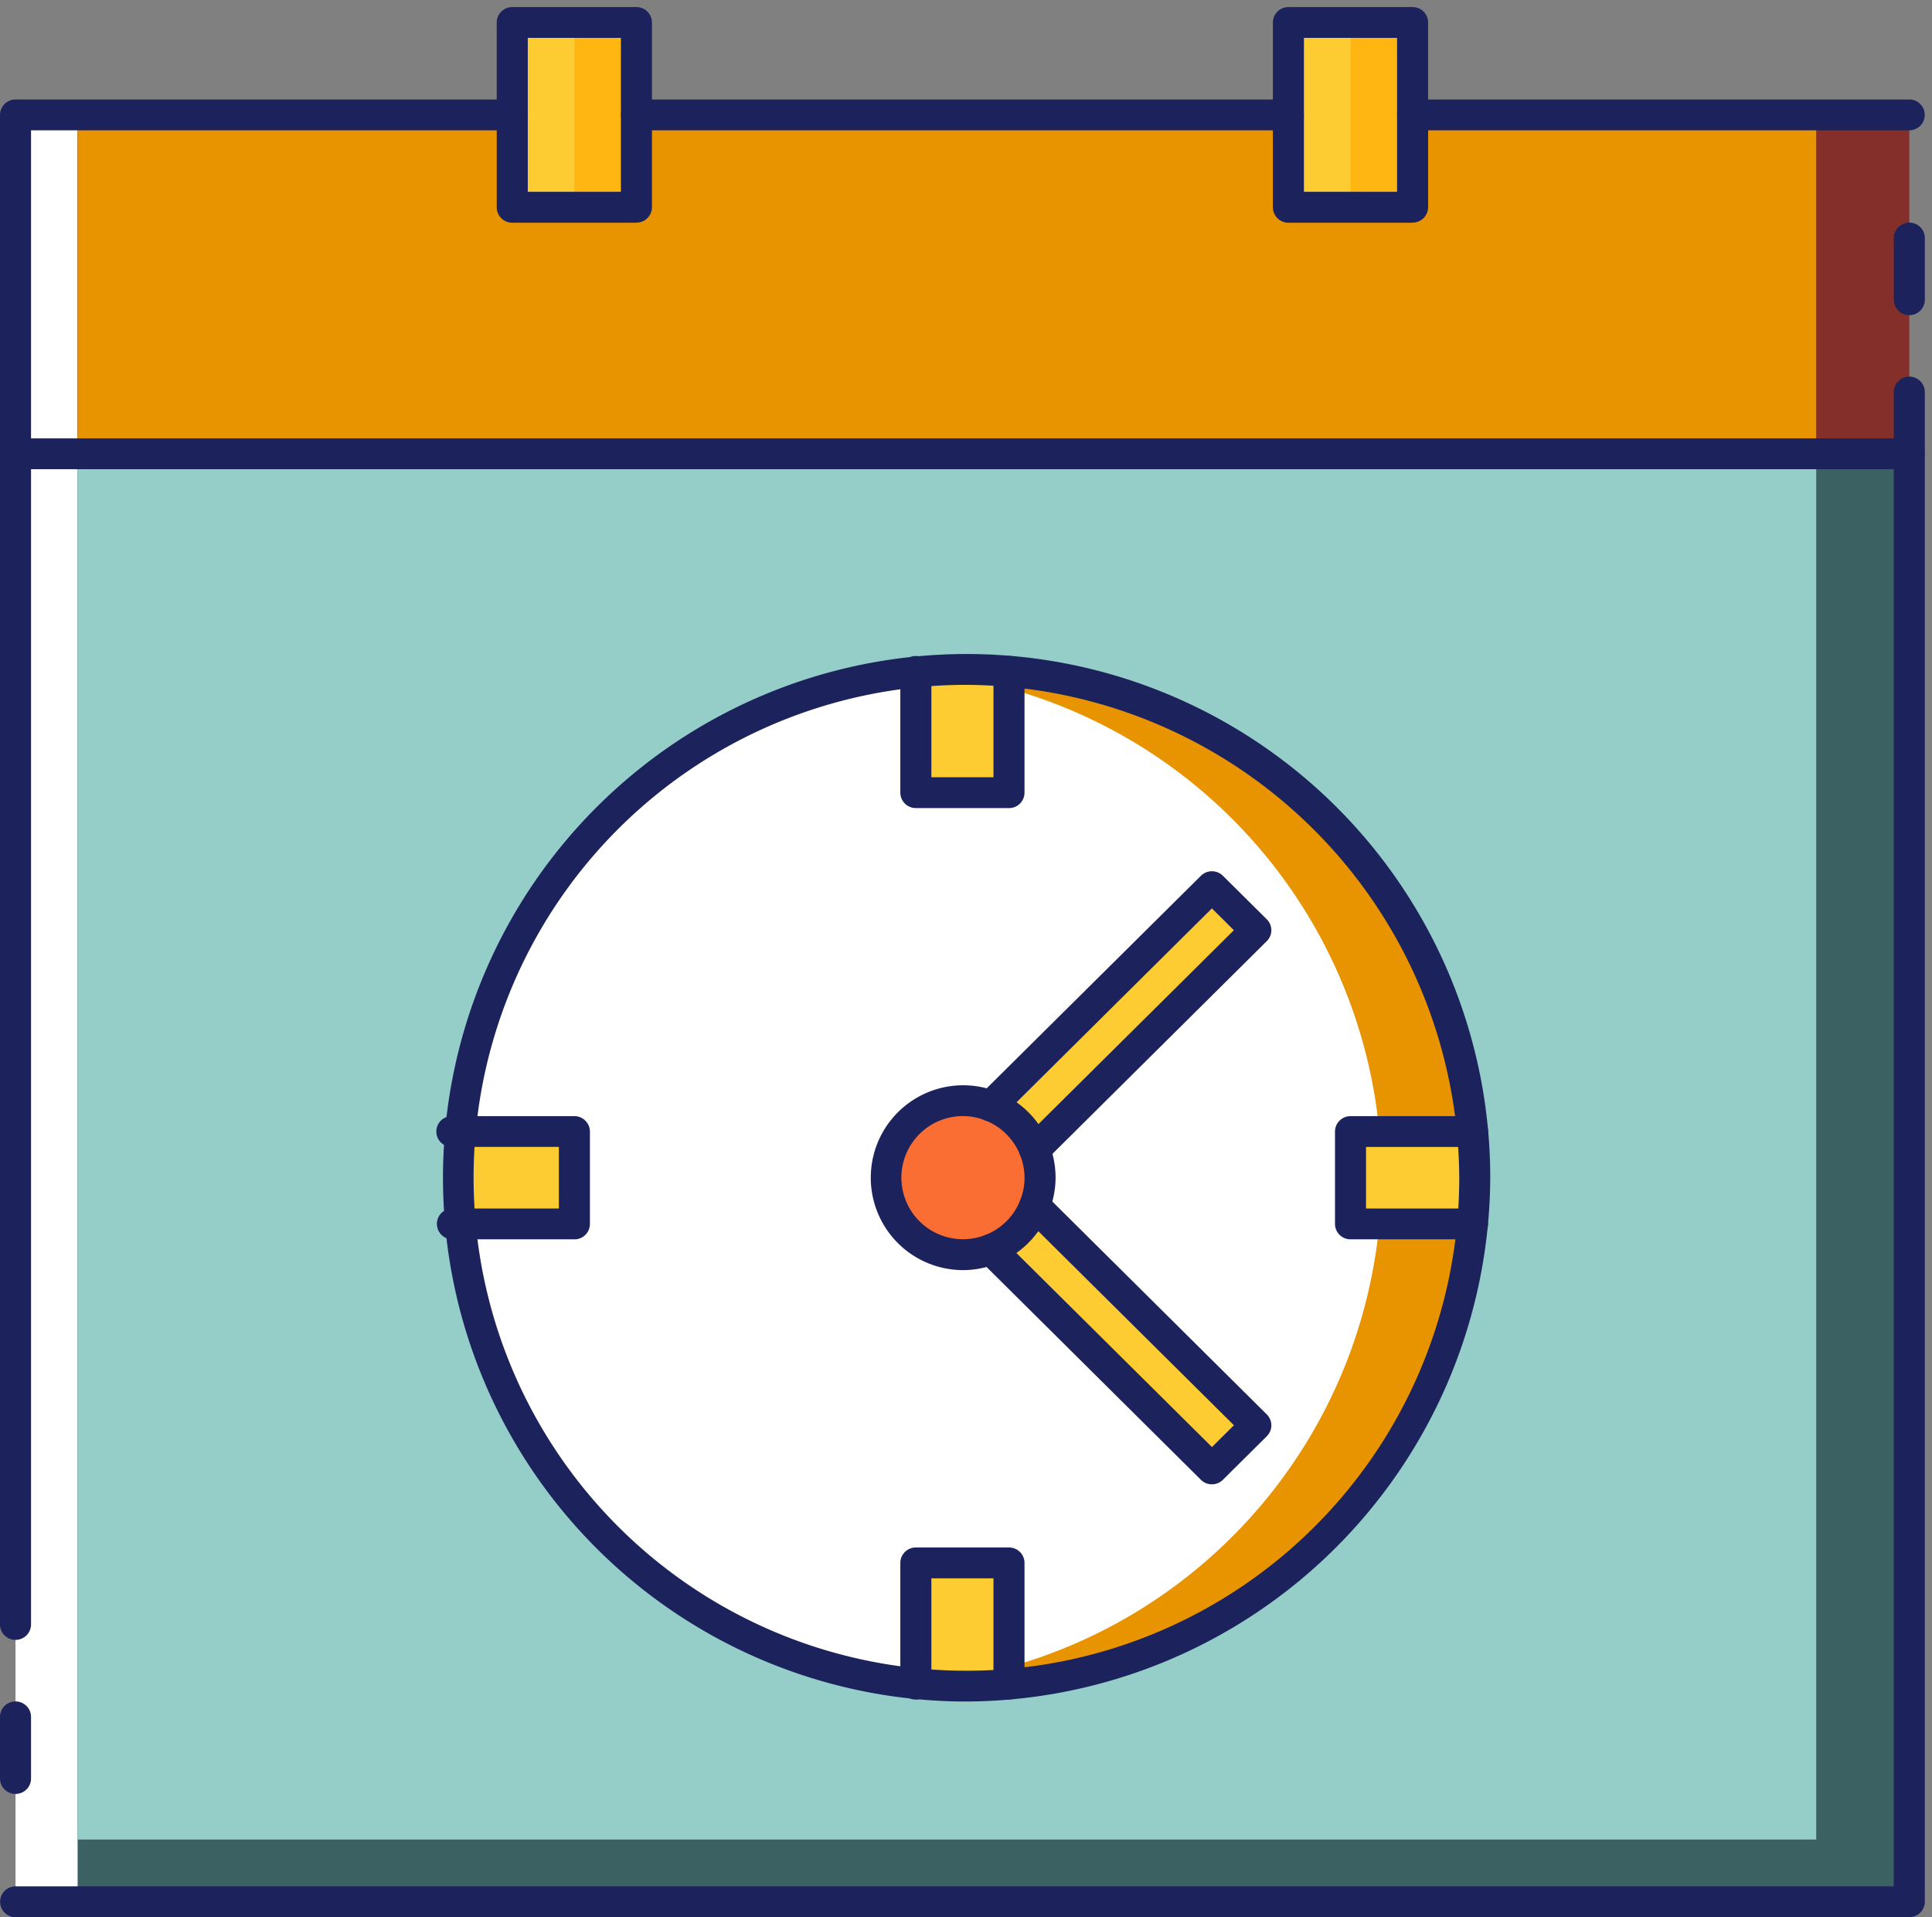 <svg xmlns="http://www.w3.org/2000/svg" xmlns:xlink="http://www.w3.org/1999/xlink" width="91" height="90.28" viewBox="0 0 91 90.28">
  <rect x="0" y="0" width="91" height="90.28" fill="#808080" stroke="none"/>
  <defs>
    <clipPath id="clip-path">
      <rect id="Rectangle_214" data-name="Rectangle 214" width="91" height="90.28" fill="#fa6e34"/>
    </clipPath>
  </defs>
  <g id="Group_1211" data-name="Group 1211" transform="translate(0 0.336)">
    <rect id="Rectangle_205" data-name="Rectangle 205" width="89.2" height="84.095" transform="translate(0.731 5.118)" fill="#fff"/>
    <rect id="Rectangle_206" data-name="Rectangle 206" width="86.276" height="84.095" transform="translate(3.656 5.118)" fill="#3c6162"/>
    <rect id="Rectangle_207" data-name="Rectangle 207" width="81.89" height="81.17" transform="translate(3.656 5.118)" fill="#95cec8"/>
    <rect id="Rectangle_208" data-name="Rectangle 208" width="86.276" height="16.086" transform="translate(3.656 5.118)" fill="#842f29"/>
    <path id="Path_1139" data-name="Path 1139" d="M0,0H81.89V16.086H0Z" transform="translate(3.656 5.118)" fill="#e89300"/>
    <path id="Path_1138" data-name="Path 1138" d="M0,0H5.851V8.772H0Z" transform="translate(24.128 0.733)" fill="#ffb612"/>
    <rect id="Rectangle_211" data-name="Rectangle 211" width="5.851" height="8.772" transform="translate(60.687 0.733)" fill="#ffb612"/>
    <rect id="Rectangle_212" data-name="Rectangle 212" width="2.925" height="8.772" transform="translate(60.687 0.733)" fill="#fdcc32"/>
    <rect id="Rectangle_213" data-name="Rectangle 213" width="2.926" height="8.772" transform="translate(24.128 0.733)" fill="#fdcc32"/>
    <g id="Group_1210" data-name="Group 1210" transform="translate(0 -0.336)">
      <g id="Group_1209" data-name="Group 1209" clip-path="url(#clip-path)">
        <path id="Path_1112" data-name="Path 1112" d="M62.757,45.437A24,24,0,0,1,40.822,69.273a23.741,23.741,0,0,1-4.387,0,23.918,23.918,0,0,1,0-47.672,23.739,23.739,0,0,1,4.387,0A24,24,0,0,1,62.757,45.437" transform="translate(6.704 10.024)" fill="#e89300"/>
        <path id="Path_1113" data-name="Path 1113" d="M58.37,45.406A24,24,0,0,1,36.435,69.242a23.918,23.918,0,0,1,0-47.672A24,24,0,0,1,58.37,45.406" transform="translate(6.704 10.056)" fill="#fff"/>
        <path id="Path_1114" data-name="Path 1114" d="M35.812,39.127a3.594,3.594,0,0,1-.249,1.32l-.015.015A3.6,3.6,0,0,1,33.5,42.493l-.015.015a3.627,3.627,0,1,1,0-6.761l.015.015a3.6,3.6,0,0,1,2.047,2.031l.015.015a3.594,3.594,0,0,1,.249,1.32" transform="translate(13.176 16.335)" fill="#fa6e34"/>
        <path id="Path_1115" data-name="Path 1115" d="M44.4,30.6,33.987,40.939l-.015-.015a3.6,3.6,0,0,0-2.047-2.031l-.015-.015L42.336,28.55Z" transform="translate(14.753 13.202)" fill="#fdcc32"/>
        <path id="Path_1116" data-name="Path 1116" d="M33.887,50.5v5.7a23.74,23.74,0,0,1-4.387,0V50.5Z" transform="translate(13.639 23.096)" fill="#fdcc32"/>
        <path id="Path_1117" data-name="Path 1117" d="M33.887,21.6v5.7H29.5V21.6a23.739,23.739,0,0,1,4.387,0" transform="translate(13.639 10.024)" fill="#fdcc32"/>
        <path id="Path_1118" data-name="Path 1118" d="M20.349,40.852H14.6a23.182,23.182,0,0,1,0-4.352h5.747Z" transform="translate(6.704 16.786)" fill="#fdcc32"/>
        <path id="Path_1119" data-name="Path 1119" d="M49.247,40.852H43.5V36.5h5.747a23.182,23.182,0,0,1,0,4.352" transform="translate(20.111 16.786)" fill="#fdcc32"/>
        <path id="Path_1120" data-name="Path 1120" d="M44.4,49.254,42.336,51.3,31.91,40.97l.015-.015a3.6,3.6,0,0,0,2.047-2.031l.015-.015Z" transform="translate(14.753 17.872)" fill="#fdcc32"/>
        <path id="Path_1121" data-name="Path 1121" d="M38.86,70.326a24.664,24.664,0,1,1,24.86-24.663A24.79,24.79,0,0,1,38.86,70.326m0-47.875a23.213,23.213,0,1,0,23.4,23.212,23.332,23.332,0,0,0-23.4-23.212" transform="translate(6.473 9.799)" fill="#1c225c"/>
        <path id="Path_1122" data-name="Path 1122" d="M32.387,43.7a4.352,4.352,0,1,1,4.387-4.352A4.375,4.375,0,0,1,32.387,43.7m0-7.254a2.9,2.9,0,1,0,2.925,2.9,2.916,2.916,0,0,0-2.925-2.9" transform="translate(12.945 16.11)" fill="#1c225c"/>
        <path id="Path_1123" data-name="Path 1123" d="M34.213,41.886a.737.737,0,0,1-.518-.212.724.724,0,0,1,0-1.027l9.9-9.82L42.56,29.8l-9.9,9.823a.738.738,0,0,1-1.035,0,.722.722,0,0,1,0-1.026L42.044,28.263a.736.736,0,0,1,1.034,0l2.068,2.051a.722.722,0,0,1,0,1.026L34.731,41.674a.737.737,0,0,1-.518.212" transform="translate(14.522 12.977)" fill="#1c225c"/>
        <path id="Path_1124" data-name="Path 1124" d="M34.118,57.157a.729.729,0,0,1-.731-.725v-4.98H30.462v4.98a.731.731,0,0,1-1.462,0V50.725A.729.729,0,0,1,29.731,50h4.387a.729.729,0,0,1,.731.725v5.706a.729.729,0,0,1-.731.725" transform="translate(13.407 22.871)" fill="#1c225c"/>
        <path id="Path_1125" data-name="Path 1125" d="M34.118,28.224H29.731A.729.729,0,0,1,29,27.5V21.792a.731.731,0,0,1,1.462,0v4.98h2.925v-4.98a.731.731,0,0,1,1.462,0V27.5a.729.729,0,0,1-.731.725" transform="translate(13.407 9.829)" fill="#1c225c"/>
        <path id="Path_1126" data-name="Path 1126" d="M20.549,41.8H14.8a.725.725,0,1,1,0-1.451h5.02v-2.9H14.8A.725.725,0,1,1,14.8,36h5.751a.729.729,0,0,1,.731.725v4.352a.729.729,0,0,1-.731.725" transform="translate(6.504 16.56)" fill="#1c225c"/>
        <path id="Path_1127" data-name="Path 1127" d="M49.482,41.8H43.731A.729.729,0,0,1,43,41.078V36.725A.729.729,0,0,1,43.731,36h5.751a.725.725,0,1,1,0,1.451h-5.02v2.9h5.02a.725.725,0,1,1,0,1.451" transform="translate(19.88 16.56)" fill="#1c225c"/>
        <path id="Path_1128" data-name="Path 1128" d="M89.933,84.538H.731a.725.725,0,1,1,0-1.451H89.2V12.725a.731.731,0,0,1,1.462,0V83.812a.729.729,0,0,1-.731.725" transform="translate(0 5.742)" fill="#1c225c"/>
        <path id="Path_1129" data-name="Path 1129" d="M.731,75.538A.729.729,0,0,1,0,74.812V3.725A.729.729,0,0,1,.731,3h23.4a.725.725,0,1,1,0,1.451H1.462V74.812a.729.729,0,0,1-.731.725" transform="translate(0 1.685)" fill="#1c225c"/>
        <path id="Path_1130" data-name="Path 1130" d="M69.128,4.451h-23.4a.725.725,0,1,1,0-1.451h23.4a.725.725,0,1,1,0,1.451" transform="translate(20.805 1.685)" fill="#1c225c"/>
        <path id="Path_1131" data-name="Path 1131" d="M22.58,10.155H16.731A.729.729,0,0,1,16,9.43V.725A.729.729,0,0,1,16.731,0H22.58a.729.729,0,0,1,.731.725v8.7a.729.729,0,0,1-.731.725M17.462,8.7h4.387V1.451H17.462Z" transform="translate(7.397 0.333)" fill="#1c225c"/>
        <path id="Path_1132" data-name="Path 1132" d="M47.58,10.155H41.731A.729.729,0,0,1,41,9.43V.725A.729.729,0,0,1,41.731,0H47.58a.729.729,0,0,1,.731.725v8.7a.729.729,0,0,1-.731.725M42.462,8.7h4.387V1.451H42.462Z" transform="translate(18.955 0.333)" fill="#1c225c"/>
        <path id="Path_1133" data-name="Path 1133" d="M89.933,15.451H.731A.725.725,0,1,1,.731,14h89.2a.725.725,0,1,1,0,1.451" transform="translate(0 6.644)" fill="#1c225c"/>
        <path id="Path_1134" data-name="Path 1134" d="M61.731,11.352A.729.729,0,0,1,61,10.627v-2.9a.731.731,0,0,1,1.462,0v2.9a.729.729,0,0,1-.731.725" transform="translate(28.202 3.488)" fill="#1c225c"/>
        <path id="Path_1135" data-name="Path 1135" d="M.731,59.352A.729.729,0,0,1,0,58.627v-2.9a.731.731,0,0,1,1.462,0v2.9a.729.729,0,0,1-.731.725" transform="translate(0 25.125)" fill="#1c225c"/>
        <path id="Path_1136" data-name="Path 1136" d="M51.44,4.451H20.731a.725.725,0,1,1,0-1.451H51.44a.725.725,0,1,1,0,1.451" transform="translate(9.247 1.685)" fill="#1c225c"/>
        <path id="Path_1137" data-name="Path 1137" d="M42.56,52.249a.737.737,0,0,1-.518-.212L31.628,41.7a.722.722,0,0,1,0-1.026.736.736,0,0,1,1.034,0l9.9,9.82,1.034-1.026-9.9-9.82a.722.722,0,0,1,0-1.026.738.738,0,0,1,1.035,0L45.145,48.958a.722.722,0,0,1,0,1.026l-2.068,2.053a.737.737,0,0,1-.518.212" transform="translate(14.523 17.648)" fill="#1c225c"/>
      </g>
    </g>
  </g>
</svg>
